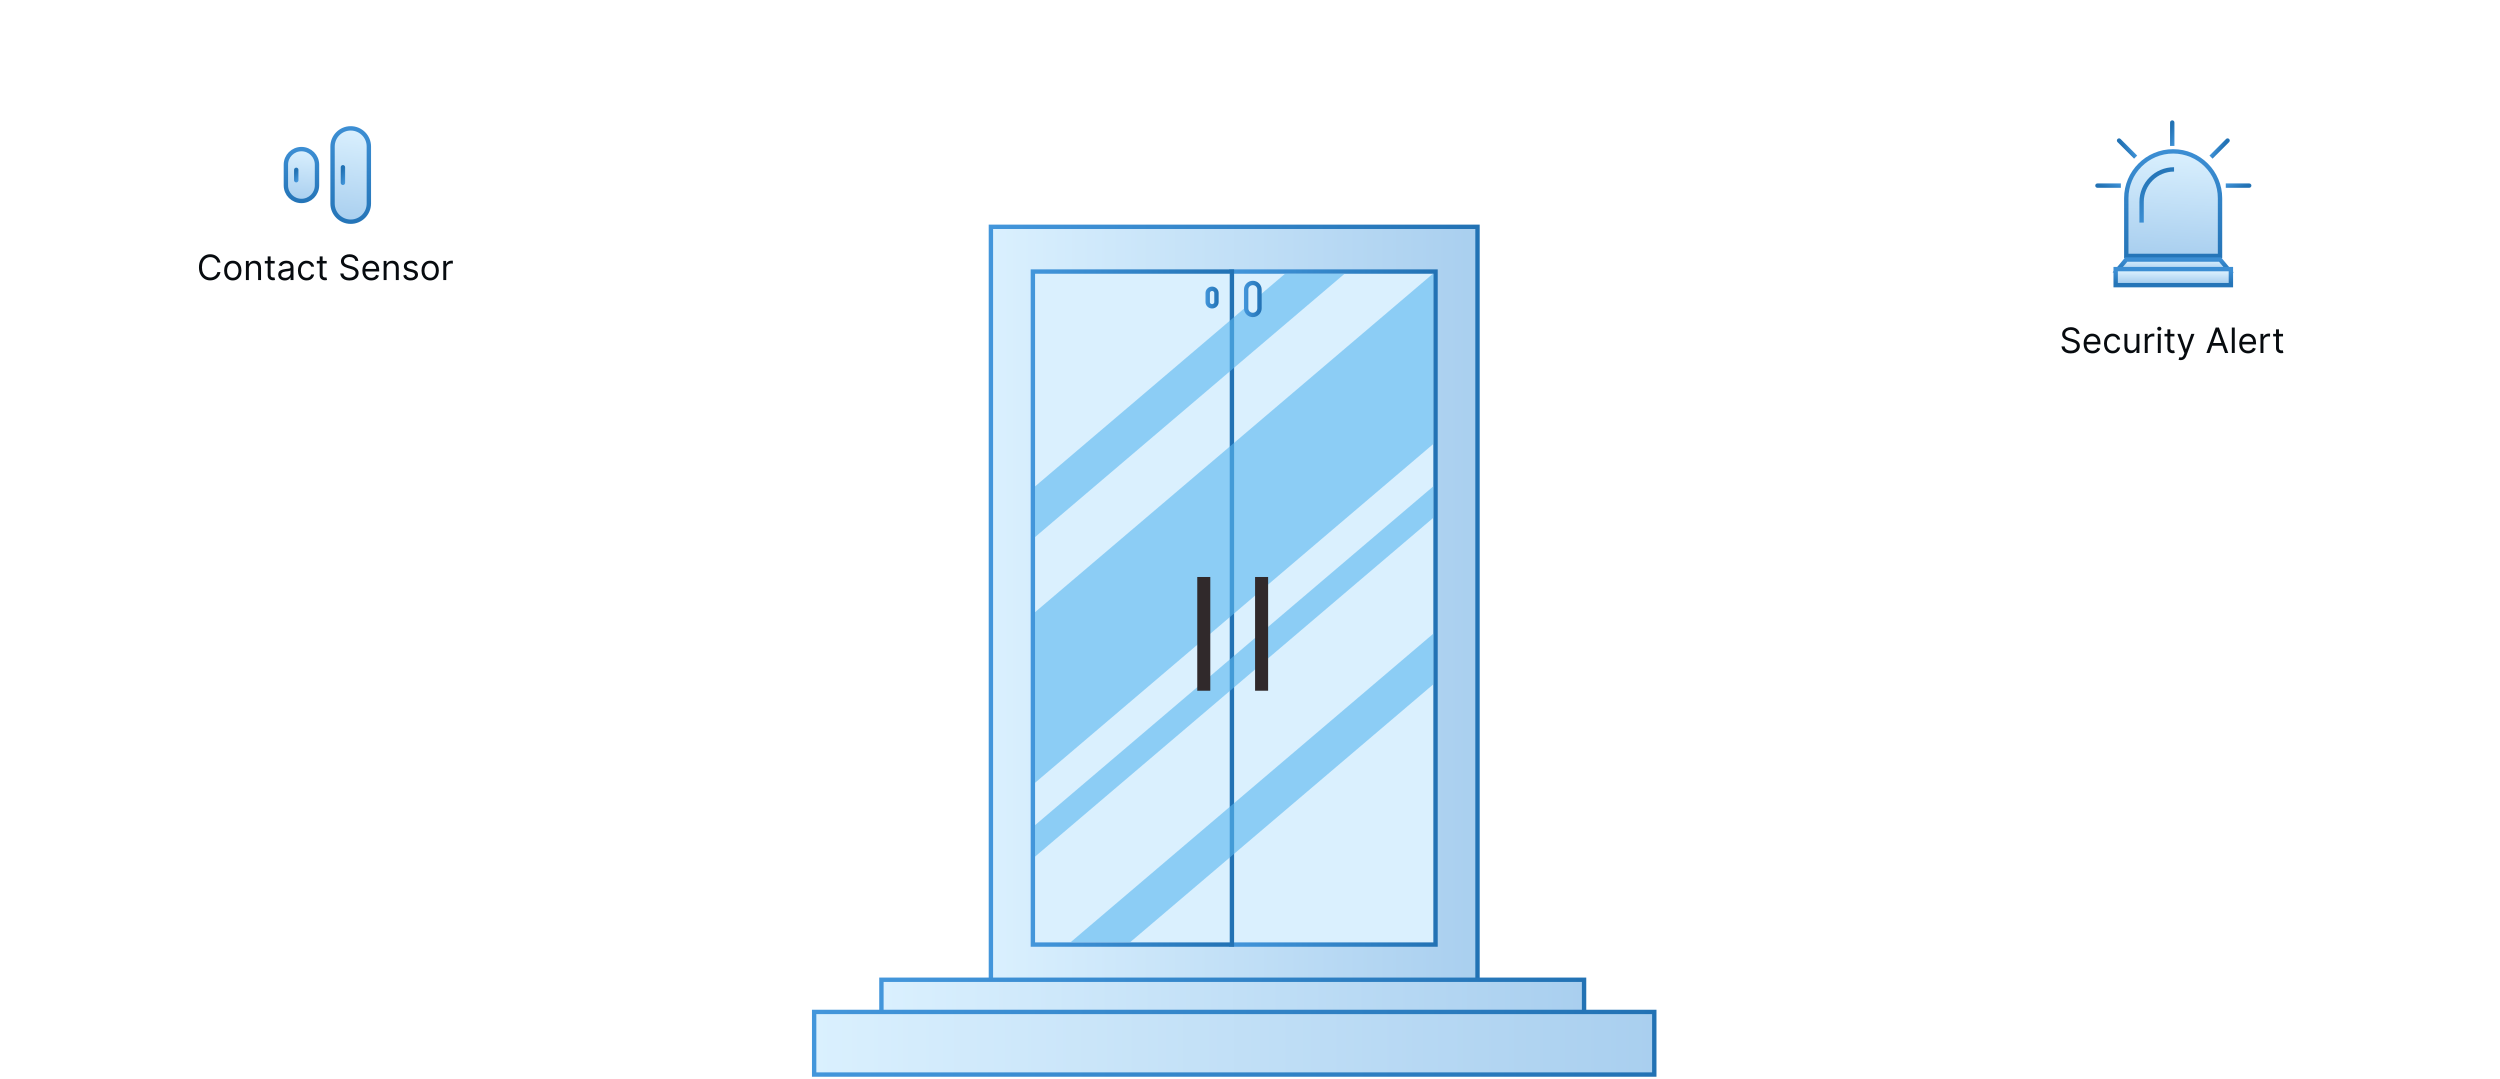 <svg width="857" height="370" viewBox="0 0 857 370" fill="none" xmlns="http://www.w3.org/2000/svg">
<g filter="url(#filter0_d_10903_282)">
<path d="M32 60C32 36.804 50.804 18 74 18H180C186.627 18 192 23.373 192 30V109C192 115.627 186.627 121 180 121H44C37.373 121 32 115.627 32 109V60Z" fill="white"/>
</g>
<path d="M75.57 90H74.513C74.451 89.696 74.341 89.429 74.185 89.199C74.031 88.969 73.844 88.776 73.622 88.619C73.404 88.46 73.161 88.341 72.894 88.261C72.627 88.182 72.348 88.142 72.058 88.142C71.53 88.142 71.051 88.276 70.622 88.543C70.196 88.81 69.857 89.203 69.604 89.723C69.354 90.243 69.229 90.881 69.229 91.636C69.229 92.392 69.354 93.03 69.604 93.55C69.857 94.07 70.196 94.463 70.622 94.73C71.051 94.997 71.53 95.131 72.058 95.131C72.348 95.131 72.627 95.091 72.894 95.011C73.161 94.932 73.404 94.814 73.622 94.658C73.844 94.499 74.031 94.304 74.185 94.074C74.341 93.841 74.451 93.574 74.513 93.273H75.57C75.49 93.719 75.345 94.118 75.135 94.47C74.925 94.822 74.663 95.122 74.351 95.369C74.038 95.614 73.688 95.8 73.299 95.928C72.912 96.055 72.499 96.119 72.058 96.119C71.314 96.119 70.652 95.938 70.073 95.574C69.493 95.21 69.037 94.693 68.705 94.023C68.372 93.352 68.206 92.557 68.206 91.636C68.206 90.716 68.372 89.921 68.705 89.25C69.037 88.579 69.493 88.062 70.073 87.699C70.652 87.335 71.314 87.153 72.058 87.153C72.499 87.153 72.912 87.217 73.299 87.345C73.688 87.473 74.038 87.66 74.351 87.908C74.663 88.152 74.925 88.45 75.135 88.803C75.345 89.152 75.49 89.551 75.57 90ZM79.8 96.136C79.209 96.136 78.691 95.996 78.245 95.715C77.802 95.433 77.455 95.04 77.205 94.534C76.958 94.028 76.834 93.438 76.834 92.761C76.834 92.079 76.958 91.484 77.205 90.976C77.455 90.467 77.802 90.072 78.245 89.791C78.691 89.51 79.209 89.369 79.8 89.369C80.391 89.369 80.908 89.51 81.351 89.791C81.797 90.072 82.144 90.467 82.391 90.976C82.641 91.484 82.766 92.079 82.766 92.761C82.766 93.438 82.641 94.028 82.391 94.534C82.144 95.04 81.797 95.433 81.351 95.715C80.908 95.996 80.391 96.136 79.8 96.136ZM79.8 95.233C80.249 95.233 80.618 95.118 80.908 94.888C81.198 94.658 81.412 94.355 81.552 93.98C81.691 93.605 81.76 93.199 81.76 92.761C81.76 92.324 81.691 91.916 81.552 91.538C81.412 91.16 81.198 90.855 80.908 90.622C80.618 90.389 80.249 90.273 79.8 90.273C79.351 90.273 78.982 90.389 78.692 90.622C78.403 90.855 78.188 91.16 78.049 91.538C77.91 91.916 77.84 92.324 77.84 92.761C77.84 93.199 77.91 93.605 78.049 93.98C78.188 94.355 78.403 94.658 78.692 94.888C78.982 95.118 79.351 95.233 79.8 95.233ZM85.307 92.062V96H84.301V89.454H85.273V90.477H85.358C85.511 90.145 85.745 89.878 86.057 89.676C86.37 89.472 86.773 89.369 87.267 89.369C87.71 89.369 88.098 89.46 88.431 89.642C88.763 89.821 89.022 90.094 89.206 90.46C89.391 90.824 89.483 91.284 89.483 91.841V96H88.478V91.909C88.478 91.395 88.344 90.994 88.077 90.707C87.81 90.418 87.443 90.273 86.978 90.273C86.656 90.273 86.37 90.342 86.117 90.481C85.867 90.621 85.669 90.824 85.524 91.091C85.379 91.358 85.307 91.682 85.307 92.062ZM94.167 89.454V90.307H90.775V89.454H94.167ZM91.764 87.886H92.77V94.125C92.77 94.409 92.811 94.622 92.893 94.764C92.978 94.903 93.087 94.997 93.217 95.046C93.351 95.091 93.491 95.114 93.639 95.114C93.75 95.114 93.841 95.108 93.912 95.097C93.983 95.082 94.04 95.071 94.082 95.062L94.287 95.966C94.219 95.992 94.123 96.017 94.001 96.043C93.879 96.071 93.724 96.085 93.537 96.085C93.253 96.085 92.974 96.024 92.701 95.902C92.432 95.78 92.207 95.594 92.028 95.344C91.852 95.094 91.764 94.778 91.764 94.398V87.886ZM97.606 96.153C97.192 96.153 96.815 96.075 96.477 95.919C96.139 95.76 95.871 95.531 95.672 95.233C95.473 94.932 95.373 94.568 95.373 94.142C95.373 93.767 95.447 93.463 95.595 93.23C95.743 92.994 95.94 92.81 96.187 92.676C96.434 92.543 96.707 92.443 97.005 92.378C97.307 92.31 97.609 92.256 97.913 92.216C98.311 92.165 98.633 92.126 98.88 92.101C99.13 92.072 99.312 92.026 99.426 91.96C99.542 91.895 99.601 91.781 99.601 91.619V91.585C99.601 91.165 99.486 90.838 99.255 90.605C99.028 90.372 98.683 90.256 98.22 90.256C97.74 90.256 97.364 90.361 97.091 90.571C96.818 90.781 96.626 91.006 96.515 91.244L95.561 90.903C95.731 90.506 95.959 90.196 96.243 89.974C96.53 89.75 96.842 89.594 97.18 89.506C97.521 89.415 97.856 89.369 98.186 89.369C98.396 89.369 98.638 89.395 98.91 89.446C99.186 89.494 99.451 89.595 99.707 89.749C99.966 89.902 100.18 90.133 100.351 90.443C100.521 90.753 100.606 91.168 100.606 91.688V96H99.601V95.114H99.549C99.481 95.256 99.368 95.408 99.209 95.57C99.049 95.731 98.838 95.869 98.574 95.983C98.309 96.097 97.987 96.153 97.606 96.153ZM97.76 95.25C98.157 95.25 98.493 95.172 98.765 95.016C99.041 94.859 99.248 94.658 99.388 94.41C99.53 94.163 99.601 93.903 99.601 93.631V92.71C99.558 92.761 99.464 92.808 99.319 92.851C99.177 92.891 99.013 92.926 98.825 92.957C98.64 92.986 98.46 93.011 98.284 93.034C98.111 93.054 97.97 93.071 97.862 93.085C97.601 93.119 97.356 93.175 97.129 93.251C96.905 93.325 96.723 93.438 96.584 93.588C96.447 93.736 96.379 93.938 96.379 94.193C96.379 94.543 96.508 94.807 96.767 94.986C97.028 95.162 97.359 95.25 97.76 95.25ZM105.101 96.136C104.487 96.136 103.959 95.992 103.516 95.702C103.073 95.412 102.732 95.013 102.493 94.504C102.254 93.996 102.135 93.415 102.135 92.761C102.135 92.097 102.257 91.51 102.502 91.001C102.749 90.49 103.093 90.091 103.533 89.804C103.976 89.514 104.493 89.369 105.084 89.369C105.544 89.369 105.959 89.454 106.328 89.625C106.698 89.796 107 90.034 107.236 90.341C107.472 90.648 107.618 91.006 107.675 91.415H106.669C106.593 91.117 106.422 90.852 106.158 90.622C105.896 90.389 105.544 90.273 105.101 90.273C104.709 90.273 104.365 90.375 104.07 90.579C103.777 90.781 103.548 91.067 103.384 91.436C103.222 91.803 103.141 92.233 103.141 92.727C103.141 93.233 103.22 93.673 103.379 94.048C103.541 94.423 103.769 94.715 104.061 94.922C104.357 95.129 104.703 95.233 105.101 95.233C105.362 95.233 105.6 95.188 105.813 95.097C106.026 95.006 106.206 94.875 106.354 94.704C106.502 94.534 106.607 94.329 106.669 94.091H107.675C107.618 94.477 107.477 94.825 107.253 95.135C107.031 95.442 106.737 95.686 106.371 95.868C106.007 96.047 105.584 96.136 105.101 96.136ZM111.992 89.454V90.307H108.6V89.454H111.992ZM109.588 87.886H110.594V94.125C110.594 94.409 110.635 94.622 110.718 94.764C110.803 94.903 110.911 94.997 111.041 95.046C111.175 95.091 111.316 95.114 111.463 95.114C111.574 95.114 111.665 95.108 111.736 95.097C111.807 95.082 111.864 95.071 111.906 95.062L112.111 95.966C112.043 95.992 111.948 96.017 111.825 96.043C111.703 96.071 111.548 96.085 111.361 96.085C111.077 96.085 110.798 96.024 110.526 95.902C110.256 95.78 110.031 95.594 109.852 95.344C109.676 95.094 109.588 94.778 109.588 94.398V87.886ZM121.789 89.454C121.737 89.023 121.53 88.688 121.166 88.449C120.803 88.21 120.357 88.091 119.828 88.091C119.442 88.091 119.104 88.153 118.814 88.278C118.527 88.403 118.303 88.575 118.141 88.794C117.982 89.013 117.902 89.261 117.902 89.54C117.902 89.773 117.958 89.973 118.068 90.141C118.182 90.305 118.327 90.443 118.503 90.554C118.679 90.662 118.864 90.751 119.057 90.822C119.25 90.891 119.428 90.946 119.59 90.989L120.476 91.227C120.703 91.287 120.956 91.369 121.235 91.474C121.516 91.579 121.784 91.723 122.04 91.905C122.298 92.084 122.512 92.314 122.679 92.595C122.847 92.876 122.931 93.222 122.931 93.631C122.931 94.102 122.807 94.528 122.56 94.909C122.316 95.29 121.958 95.592 121.486 95.817C121.017 96.041 120.448 96.153 119.777 96.153C119.152 96.153 118.611 96.053 118.154 95.851C117.699 95.649 117.341 95.368 117.08 95.007C116.821 94.646 116.675 94.227 116.641 93.75H117.732C117.76 94.079 117.871 94.352 118.064 94.568C118.26 94.781 118.507 94.94 118.806 95.046C119.107 95.148 119.431 95.199 119.777 95.199C120.181 95.199 120.543 95.133 120.864 95.003C121.185 94.869 121.439 94.685 121.627 94.449C121.814 94.21 121.908 93.932 121.908 93.614C121.908 93.324 121.827 93.088 121.665 92.906C121.503 92.724 121.29 92.577 121.026 92.463C120.762 92.349 120.476 92.25 120.169 92.165L119.095 91.858C118.414 91.662 117.874 91.382 117.476 91.019C117.078 90.655 116.879 90.179 116.879 89.591C116.879 89.102 117.012 88.676 117.276 88.312C117.543 87.946 117.901 87.662 118.35 87.46C118.801 87.256 119.306 87.153 119.862 87.153C120.425 87.153 120.925 87.254 121.362 87.456C121.8 87.655 122.146 87.928 122.402 88.274C122.661 88.621 122.797 89.014 122.811 89.454H121.789ZM127.276 96.136C126.645 96.136 126.101 95.997 125.644 95.719C125.189 95.438 124.839 95.046 124.591 94.543C124.347 94.037 124.225 93.449 124.225 92.778C124.225 92.108 124.347 91.517 124.591 91.006C124.839 90.492 125.182 90.091 125.623 89.804C126.066 89.514 126.583 89.369 127.174 89.369C127.515 89.369 127.851 89.426 128.184 89.54C128.516 89.653 128.819 89.838 129.091 90.094C129.364 90.347 129.581 90.682 129.743 91.099C129.905 91.517 129.986 92.031 129.986 92.642V93.068H124.941V92.199H128.964C128.964 91.829 128.89 91.5 128.742 91.21C128.597 90.921 128.39 90.692 128.12 90.524C127.853 90.356 127.537 90.273 127.174 90.273C126.773 90.273 126.427 90.372 126.134 90.571C125.844 90.767 125.621 91.023 125.465 91.338C125.309 91.653 125.231 91.992 125.231 92.352V92.932C125.231 93.426 125.316 93.845 125.486 94.189C125.66 94.53 125.9 94.79 126.206 94.969C126.513 95.145 126.87 95.233 127.276 95.233C127.54 95.233 127.779 95.196 127.992 95.122C128.208 95.046 128.394 94.932 128.55 94.781C128.706 94.628 128.827 94.438 128.912 94.21L129.884 94.483C129.782 94.812 129.61 95.102 129.368 95.352C129.127 95.599 128.829 95.793 128.474 95.932C128.118 96.068 127.719 96.136 127.276 96.136ZM132.522 92.062V96H131.516V89.454H132.488V90.477H132.573C132.726 90.145 132.959 89.878 133.272 89.676C133.584 89.472 133.988 89.369 134.482 89.369C134.925 89.369 135.313 89.46 135.645 89.642C135.978 89.821 136.236 90.094 136.421 90.46C136.606 90.824 136.698 91.284 136.698 91.841V96H135.692V91.909C135.692 91.395 135.559 90.994 135.292 90.707C135.025 90.418 134.658 90.273 134.192 90.273C133.871 90.273 133.584 90.342 133.331 90.481C133.081 90.621 132.884 90.824 132.739 91.091C132.594 91.358 132.522 91.682 132.522 92.062ZM143.172 90.921L142.269 91.176C142.212 91.026 142.128 90.879 142.017 90.737C141.909 90.592 141.762 90.473 141.574 90.379C141.387 90.285 141.146 90.239 140.854 90.239C140.453 90.239 140.119 90.331 139.852 90.516C139.588 90.697 139.456 90.929 139.456 91.21C139.456 91.46 139.547 91.658 139.729 91.803C139.911 91.947 140.195 92.068 140.581 92.165L141.553 92.403C142.138 92.546 142.574 92.763 142.861 93.055C143.148 93.345 143.291 93.719 143.291 94.176C143.291 94.551 143.183 94.886 142.968 95.182C142.754 95.477 142.456 95.71 142.073 95.881C141.689 96.051 141.243 96.136 140.735 96.136C140.067 96.136 139.514 95.992 139.077 95.702C138.639 95.412 138.362 94.989 138.246 94.432L139.2 94.193C139.291 94.546 139.463 94.81 139.716 94.986C139.972 95.162 140.306 95.25 140.718 95.25C141.186 95.25 141.558 95.151 141.834 94.952C142.112 94.75 142.252 94.508 142.252 94.227C142.252 94 142.172 93.81 142.013 93.656C141.854 93.5 141.61 93.383 141.28 93.307L140.189 93.051C139.59 92.909 139.149 92.689 138.868 92.391C138.59 92.09 138.45 91.713 138.45 91.261C138.45 90.892 138.554 90.565 138.762 90.281C138.972 89.997 139.257 89.774 139.618 89.612C139.982 89.45 140.394 89.369 140.854 89.369C141.502 89.369 142.01 89.511 142.379 89.796C142.752 90.079 143.016 90.454 143.172 90.921ZM147.464 96.136C146.873 96.136 146.355 95.996 145.909 95.715C145.466 95.433 145.119 95.04 144.869 94.534C144.622 94.028 144.498 93.438 144.498 92.761C144.498 92.079 144.622 91.484 144.869 90.976C145.119 90.467 145.466 90.072 145.909 89.791C146.355 89.51 146.873 89.369 147.464 89.369C148.055 89.369 148.572 89.51 149.015 89.791C149.461 90.072 149.808 90.467 150.055 90.976C150.305 91.484 150.43 92.079 150.43 92.761C150.43 93.438 150.305 94.028 150.055 94.534C149.808 95.04 149.461 95.433 149.015 95.715C148.572 95.996 148.055 96.136 147.464 96.136ZM147.464 95.233C147.913 95.233 148.282 95.118 148.572 94.888C148.862 94.658 149.077 94.355 149.216 93.98C149.355 93.605 149.425 93.199 149.425 92.761C149.425 92.324 149.355 91.916 149.216 91.538C149.077 91.16 148.862 90.855 148.572 90.622C148.282 90.389 147.913 90.273 147.464 90.273C147.015 90.273 146.646 90.389 146.356 90.622C146.067 90.855 145.852 91.16 145.713 91.538C145.574 91.916 145.504 92.324 145.504 92.761C145.504 93.199 145.574 93.605 145.713 93.98C145.852 94.355 146.067 94.658 146.356 94.888C146.646 95.118 147.015 95.233 147.464 95.233ZM151.965 96V89.454H152.937V90.443H153.005C153.124 90.119 153.34 89.856 153.653 89.655C153.965 89.453 154.318 89.352 154.71 89.352C154.784 89.352 154.876 89.354 154.987 89.356C155.097 89.359 155.181 89.364 155.238 89.369V90.392C155.204 90.383 155.126 90.371 155.004 90.354C154.884 90.334 154.758 90.324 154.624 90.324C154.306 90.324 154.022 90.391 153.772 90.524C153.525 90.655 153.329 90.837 153.184 91.07C153.042 91.3 152.971 91.562 152.971 91.858V96H151.965Z" fill="#070B0F"/>
<path d="M108.667 56.444C108.667 53.499 106.279 51.111 103.333 51.111C100.388 51.111 98 53.499 98 56.444V63.556C98 66.501 100.388 68.889 103.333 68.889C106.279 68.889 108.667 66.501 108.667 63.556V56.444Z" fill="url(#paint0_linear_10903_282)" stroke="url(#paint1_linear_10903_282)" stroke-width="1.5" stroke-miterlimit="10"/>
<path d="M126.444 50.222C126.444 46.786 123.659 44 120.222 44C116.786 44 114 46.786 114 50.222V69.778C114 73.214 116.786 76 120.222 76C123.659 76 126.444 73.214 126.444 69.778V50.222Z" fill="url(#paint2_linear_10903_282)" stroke="url(#paint3_linear_10903_282)" stroke-width="1.5" stroke-miterlimit="10"/>
<path d="M117.556 57.333V62.667" stroke="url(#paint4_linear_10903_282)" stroke-width="1.5" stroke-miterlimit="10" stroke-linecap="round"/>
<path d="M101.556 58.222V61.778" stroke="url(#paint5_linear_10903_282)" stroke-width="1.5" stroke-miterlimit="10" stroke-linecap="round"/>
<g filter="url(#filter1_d_10903_282)">
<path d="M665 30C665 23.373 670.373 18 677 18H783C806.196 18 825 36.804 825 60V136C825 142.627 819.627 148 813 148H677C670.373 148 665 142.627 665 136V30Z" fill="white"/>
</g>
<path d="M711.83 114.455C711.778 114.023 711.571 113.688 711.207 113.449C710.844 113.21 710.398 113.091 709.869 113.091C709.483 113.091 709.145 113.153 708.855 113.278C708.568 113.403 708.344 113.575 708.182 113.794C708.023 114.013 707.943 114.261 707.943 114.54C707.943 114.773 707.999 114.973 708.109 115.141C708.223 115.305 708.368 115.443 708.544 115.554C708.72 115.662 708.905 115.751 709.098 115.822C709.291 115.891 709.469 115.946 709.631 115.989L710.517 116.227C710.744 116.287 710.997 116.369 711.276 116.474C711.557 116.58 711.825 116.723 712.081 116.905C712.339 117.084 712.553 117.314 712.72 117.595C712.888 117.876 712.972 118.222 712.972 118.631C712.972 119.102 712.848 119.528 712.601 119.909C712.357 120.29 711.999 120.592 711.527 120.817C711.058 121.041 710.489 121.153 709.818 121.153C709.193 121.153 708.652 121.053 708.195 120.851C707.74 120.649 707.382 120.368 707.121 120.007C706.862 119.646 706.716 119.227 706.682 118.75H707.773C707.801 119.08 707.912 119.352 708.105 119.568C708.301 119.781 708.548 119.94 708.847 120.045C709.148 120.148 709.472 120.199 709.818 120.199C710.222 120.199 710.584 120.134 710.905 120.003C711.226 119.869 711.48 119.685 711.668 119.449C711.855 119.21 711.949 118.932 711.949 118.614C711.949 118.324 711.868 118.088 711.706 117.906C711.544 117.724 711.331 117.577 711.067 117.463C710.803 117.349 710.517 117.25 710.21 117.165L709.136 116.858C708.455 116.662 707.915 116.382 707.517 116.018C707.119 115.655 706.92 115.179 706.92 114.591C706.92 114.102 707.053 113.676 707.317 113.312C707.584 112.946 707.942 112.662 708.391 112.46C708.842 112.256 709.347 112.153 709.903 112.153C710.466 112.153 710.966 112.254 711.403 112.456C711.841 112.655 712.188 112.928 712.443 113.274C712.702 113.621 712.838 114.014 712.852 114.455H711.83ZM717.317 121.136C716.686 121.136 716.142 120.997 715.685 120.719C715.23 120.438 714.88 120.045 714.632 119.543C714.388 119.037 714.266 118.449 714.266 117.778C714.266 117.108 714.388 116.517 714.632 116.006C714.88 115.491 715.223 115.091 715.664 114.804C716.107 114.514 716.624 114.369 717.215 114.369C717.556 114.369 717.892 114.426 718.225 114.54C718.557 114.653 718.86 114.838 719.132 115.094C719.405 115.347 719.623 115.682 719.784 116.099C719.946 116.517 720.027 117.031 720.027 117.642V118.068H714.982V117.199H719.005C719.005 116.83 718.931 116.5 718.783 116.21C718.638 115.92 718.431 115.692 718.161 115.524C717.894 115.357 717.578 115.273 717.215 115.273C716.814 115.273 716.468 115.372 716.175 115.571C715.885 115.767 715.662 116.023 715.506 116.338C715.35 116.653 715.272 116.991 715.272 117.352V117.932C715.272 118.426 715.357 118.845 715.527 119.189C715.701 119.53 715.941 119.79 716.248 119.969C716.554 120.145 716.911 120.233 717.317 120.233C717.581 120.233 717.82 120.196 718.033 120.122C718.249 120.045 718.435 119.932 718.591 119.781C718.748 119.628 718.868 119.437 718.953 119.21L719.925 119.483C719.823 119.812 719.651 120.102 719.409 120.352C719.168 120.599 718.87 120.793 718.515 120.932C718.159 121.068 717.76 121.136 717.317 121.136ZM724.216 121.136C723.603 121.136 723.074 120.991 722.631 120.702C722.188 120.412 721.847 120.013 721.608 119.504C721.37 118.996 721.25 118.415 721.25 117.761C721.25 117.097 721.373 116.51 721.617 116.001C721.864 115.49 722.208 115.091 722.648 114.804C723.091 114.514 723.608 114.369 724.199 114.369C724.659 114.369 725.074 114.455 725.444 114.625C725.813 114.795 726.115 115.034 726.351 115.341C726.587 115.648 726.733 116.006 726.79 116.415H725.784C725.708 116.116 725.537 115.852 725.273 115.622C725.012 115.389 724.659 115.273 724.216 115.273C723.824 115.273 723.48 115.375 723.185 115.58C722.892 115.781 722.664 116.067 722.499 116.436C722.337 116.803 722.256 117.233 722.256 117.727C722.256 118.233 722.336 118.673 722.495 119.048C722.657 119.423 722.884 119.714 723.176 119.922C723.472 120.129 723.819 120.233 724.216 120.233C724.478 120.233 724.715 120.188 724.928 120.097C725.141 120.006 725.321 119.875 725.469 119.705C725.617 119.534 725.722 119.33 725.784 119.091H726.79C726.733 119.477 726.593 119.825 726.368 120.135C726.147 120.442 725.853 120.686 725.486 120.868C725.123 121.047 724.699 121.136 724.216 121.136ZM732.385 118.324V114.455H733.391V121H732.385V119.892H732.317C732.164 120.224 731.925 120.507 731.601 120.74C731.277 120.97 730.868 121.085 730.374 121.085C729.965 121.085 729.601 120.996 729.283 120.817C728.965 120.635 728.715 120.362 728.533 119.999C728.351 119.632 728.26 119.17 728.26 118.614V114.455H729.266V118.545C729.266 119.023 729.4 119.403 729.667 119.688C729.936 119.972 730.28 120.114 730.698 120.114C730.948 120.114 731.202 120.05 731.461 119.922C731.722 119.794 731.941 119.598 732.117 119.334C732.296 119.07 732.385 118.733 732.385 118.324ZM735.233 121V114.455H736.205V115.443H736.273C736.392 115.119 736.608 114.857 736.92 114.655C737.233 114.453 737.585 114.352 737.977 114.352C738.051 114.352 738.143 114.354 738.254 114.357C738.365 114.359 738.449 114.364 738.506 114.369V115.392C738.472 115.384 738.393 115.371 738.271 115.354C738.152 115.334 738.026 115.324 737.892 115.324C737.574 115.324 737.29 115.391 737.04 115.524C736.793 115.655 736.597 115.837 736.452 116.07C736.31 116.3 736.239 116.562 736.239 116.858V121H735.233ZM739.698 121V114.455H740.703V121H739.698ZM740.209 113.364C740.013 113.364 739.844 113.297 739.702 113.163C739.563 113.03 739.493 112.869 739.493 112.682C739.493 112.494 739.563 112.334 739.702 112.2C739.844 112.067 740.013 112 740.209 112C740.405 112 740.573 112.067 740.712 112.2C740.854 112.334 740.925 112.494 740.925 112.682C740.925 112.869 740.854 113.03 740.712 113.163C740.573 113.297 740.405 113.364 740.209 113.364ZM745.392 114.455V115.307H742V114.455H745.392ZM742.989 112.886H743.994V119.125C743.994 119.409 744.036 119.622 744.118 119.764C744.203 119.903 744.311 119.997 744.442 120.045C744.575 120.091 744.716 120.114 744.864 120.114C744.974 120.114 745.065 120.108 745.136 120.097C745.207 120.082 745.264 120.071 745.307 120.062L745.511 120.966C745.443 120.991 745.348 121.017 745.226 121.043C745.104 121.071 744.949 121.085 744.761 121.085C744.477 121.085 744.199 121.024 743.926 120.902C743.656 120.78 743.432 120.594 743.253 120.344C743.077 120.094 742.989 119.778 742.989 119.398V112.886ZM747.553 123.455C747.382 123.455 747.23 123.44 747.097 123.412C746.963 123.386 746.871 123.361 746.82 123.335L747.075 122.449C747.32 122.511 747.536 122.534 747.723 122.517C747.911 122.5 748.077 122.416 748.222 122.266C748.369 122.118 748.504 121.878 748.626 121.545L748.814 121.034L746.393 114.455H747.484L749.291 119.67H749.359L751.166 114.455H752.257L749.479 121.955C749.354 122.293 749.199 122.572 749.014 122.794C748.83 123.018 748.615 123.185 748.371 123.293C748.129 123.401 747.857 123.455 747.553 123.455ZM757.454 121H756.346L759.55 112.273H760.641L763.846 121H762.738L760.13 113.653H760.062L757.454 121ZM757.863 117.591H762.329V118.528H757.863V117.591ZM766.075 112.273V121H765.069V112.273H766.075ZM770.661 121.136C770.03 121.136 769.486 120.997 769.029 120.719C768.574 120.438 768.223 120.045 767.976 119.543C767.732 119.037 767.61 118.449 767.61 117.778C767.61 117.108 767.732 116.517 767.976 116.006C768.223 115.491 768.567 115.091 769.007 114.804C769.451 114.514 769.968 114.369 770.559 114.369C770.9 114.369 771.236 114.426 771.569 114.54C771.901 114.653 772.203 114.838 772.476 115.094C772.749 115.347 772.966 115.682 773.128 116.099C773.29 116.517 773.371 117.031 773.371 117.642V118.068H768.326V117.199H772.348C772.348 116.83 772.275 116.5 772.127 116.21C771.982 115.92 771.775 115.692 771.505 115.524C771.238 115.357 770.922 115.273 770.559 115.273C770.158 115.273 769.811 115.372 769.519 115.571C769.229 115.767 769.006 116.023 768.85 116.338C768.694 116.653 768.615 116.991 768.615 117.352V117.932C768.615 118.426 768.701 118.845 768.871 119.189C769.044 119.53 769.284 119.79 769.591 119.969C769.898 120.145 770.255 120.233 770.661 120.233C770.925 120.233 771.164 120.196 771.377 120.122C771.593 120.045 771.779 119.932 771.935 119.781C772.091 119.628 772.212 119.437 772.297 119.21L773.269 119.483C773.167 119.812 772.995 120.102 772.753 120.352C772.512 120.599 772.213 120.793 771.858 120.932C771.503 121.068 771.104 121.136 770.661 121.136ZM774.901 121V114.455H775.873V115.443H775.941C776.06 115.119 776.276 114.857 776.588 114.655C776.901 114.453 777.253 114.352 777.645 114.352C777.719 114.352 777.811 114.354 777.922 114.357C778.033 114.359 778.117 114.364 778.174 114.369V115.392C778.14 115.384 778.061 115.371 777.939 115.354C777.82 115.334 777.694 115.324 777.56 115.324C777.242 115.324 776.958 115.391 776.708 115.524C776.461 115.655 776.265 115.837 776.12 116.07C775.978 116.3 775.907 116.562 775.907 116.858V121H774.901ZM782.623 114.455V115.307H779.23V114.455H782.623ZM780.219 112.886H781.225V119.125C781.225 119.409 781.266 119.622 781.348 119.764C781.434 119.903 781.542 119.997 781.672 120.045C781.806 120.091 781.946 120.114 782.094 120.114C782.205 120.114 782.296 120.108 782.367 120.097C782.438 120.082 782.495 120.071 782.537 120.062L782.742 120.966C782.674 120.991 782.578 121.017 782.456 121.043C782.334 121.071 782.179 121.085 781.992 121.085C781.708 121.085 781.429 121.024 781.157 120.902C780.887 120.78 780.662 120.594 780.483 120.344C780.307 120.094 780.219 119.778 780.219 119.398V112.886Z" fill="#070B0F"/>
<path d="M728.888 67.955C728.888 59.081 736.081 51.888 744.955 51.888C753.829 51.888 761.023 59.081 761.023 67.955V87.73H728.888V67.955Z" fill="url(#paint6_linear_10903_282)" stroke="url(#paint7_linear_10903_282)" stroke-width="1.5" stroke-miterlimit="10"/>
<path d="M728.888 88.966H761.023L764.112 92.674H725.798L728.888 88.966Z" fill="url(#paint8_linear_10903_282)" stroke="url(#paint9_linear_10903_282)" stroke-width="1.5" stroke-miterlimit="10"/>
<rect x="725.25" y="92.25" width="39.5" height="5.5" fill="url(#paint10_linear_10903_282)" stroke="url(#paint11_linear_10903_282)" stroke-width="1.5" stroke-miterlimit="10"/>
<path d="M734.141 76.298V69.191C734.141 63.048 739.121 58.067 745.264 58.067V58.067" stroke="url(#paint12_linear_10903_282)" stroke-width="1.5"/>
<path d="M745.396 42C745.396 41.586 745.06 41.25 744.646 41.25C744.232 41.25 743.896 41.586 743.896 42H745.396ZM745.396 50.034V42H743.896V50.034H745.396Z" fill="url(#paint13_linear_10903_282)"/>
<path d="M726.946 47.649C726.653 47.356 726.178 47.356 725.885 47.649C725.592 47.942 725.592 48.417 725.885 48.71L726.946 47.649ZM732.627 53.33L726.946 47.649L725.885 48.71L731.566 54.391L732.627 53.33Z" fill="url(#paint14_linear_10903_282)"/>
<path d="M719 62.879C718.586 62.879 718.25 63.215 718.25 63.629C718.25 64.043 718.586 64.379 719 64.379L719 62.879ZM727.034 62.879L719 62.879L719 64.379L727.034 64.379L727.034 62.879Z" fill="url(#paint15_linear_10903_282)"/>
<path d="M763.083 47.649C763.376 47.356 763.851 47.356 764.144 47.649C764.437 47.942 764.437 48.417 764.144 48.71L763.083 47.649ZM757.402 53.33L763.083 47.649L764.144 48.71L758.463 54.391L757.402 53.33Z" fill="url(#paint16_linear_10903_282)"/>
<path d="M771.029 62.879C771.443 62.879 771.779 63.215 771.779 63.629C771.779 64.043 771.443 64.379 771.029 64.379L771.029 62.879ZM762.995 62.879L771.029 62.879L771.029 64.379L762.995 64.379L762.995 62.879Z" fill="url(#paint17_linear_10903_282)"/>
<path d="M339.68 77.75V336.58H506.49V77.75H339.68Z" fill="url(#paint18_linear_10903_282)" stroke="url(#paint19_linear_10903_282)" stroke-width="1.5" stroke-miterlimit="10"/>
<path d="M492.1 93.09H422.11V323.8H492.1V93.09Z" fill="#DAF0FE" stroke="url(#paint20_linear_10903_282)" stroke-width="1.5"/>
<path d="M422.3 93.09H354.07V323.8H422.3V93.09Z" fill="#DAF0FE" stroke="url(#paint21_linear_10903_282)" stroke-width="1.5"/>
<g style="mix-blend-mode:color-dodge" opacity="0.6">
<path d="M460.94 93.83L426.24 123.34L419.92 128.72L354.8 184.12V166.75L419.92 111.35L426.24 105.97L440.52 93.83H460.94Z" fill="#59B6EF"/>
</g>
<g style="mix-blend-mode:color-dodge" opacity="0.6">
<path d="M491.35 217.21V234.58L426.24 289.97L419.92 295.35L387.43 322.98H367.02L419.92 277.98L426.24 272.6L491.35 217.21Z" fill="#59B6EF"/>
</g>
<g style="mix-blend-mode:color-dodge" opacity="0.6">
<path d="M491.35 93.83V152.19L426.24 207.58L419.92 212.96L354.8 268.35V209.86L419.92 154.47L426.24 149.09L491.2 93.83H491.35Z" fill="#59B6EF"/>
</g>
<g style="mix-blend-mode:color-dodge" opacity="0.6">
<path d="M491.35 166.7V177.49L426.24 232.89L419.92 238.27L354.8 293.66V282.87L419.92 227.47L426.24 222.09L491.35 166.7Z" fill="#59B6EF"/>
</g>
<path d="M434.71 197.79H430.24V236.78H434.71V197.79Z" fill="#30292B"/>
<path d="M414.89 197.79H410.42V236.78H414.89V197.79Z" fill="#30292B"/>
<path d="M543.02 335.86H302.15V355.59H543.02V335.86Z" fill="url(#paint22_linear_10903_282)" stroke="url(#paint23_linear_10903_282)" stroke-width="1.5" stroke-miterlimit="10"/>
<path d="M567.09 346.89H279.09V368.36H567.09V346.89Z" fill="url(#paint24_linear_10903_282)" stroke="url(#paint25_linear_10903_282)" stroke-width="1.5" stroke-miterlimit="10"/>
<path d="M429.47 97H429.46C428.2 97 427.18 98.021 427.18 99.28V105.68C427.18 106.939 428.2 107.96 429.46 107.96H429.47C430.729 107.96 431.75 106.939 431.75 105.68V99.28C431.75 98.021 430.729 97 429.47 97Z" fill="#DAF0FE" stroke="url(#paint26_linear_10903_282)" stroke-width="1.5"/>
<path d="M417 100.452C417 99.65 416.328 99 415.5 99C414.672 99 414 99.65 414 100.452V103.548C414 104.35 414.672 105 415.5 105C416.328 105 417 104.35 417 103.548V100.452Z" fill="#DAF0FE" stroke="url(#paint27_linear_10903_282)" stroke-width="1.5"/>
<defs>
<filter id="filter0_d_10903_282" x="0" y="0" width="224" height="167" filterUnits="userSpaceOnUse" color-interpolation-filters="sRGB">
<feFlood flood-opacity="0" result="BackgroundImageFix"/>
<feColorMatrix in="SourceAlpha" type="matrix" values="0 0 0 0 0 0 0 0 0 0 0 0 0 0 0 0 0 0 127 0" result="hardAlpha"/>
<feOffset dy="14"/>
<feGaussianBlur stdDeviation="16"/>
<feComposite in2="hardAlpha" operator="out"/>
<feColorMatrix type="matrix" values="0 0 0 0 0.051 0 0 0 0 0.18 0 0 0 0 0.286 0 0 0 0.05 0"/>
<feBlend mode="normal" in2="BackgroundImageFix" result="effect1_dropShadow_10903_282"/>
<feBlend mode="normal" in="SourceGraphic" in2="effect1_dropShadow_10903_282" result="shape"/>
</filter>
<filter id="filter1_d_10903_282" x="633" y="0" width="224" height="194" filterUnits="userSpaceOnUse" color-interpolation-filters="sRGB">
<feFlood flood-opacity="0" result="BackgroundImageFix"/>
<feColorMatrix in="SourceAlpha" type="matrix" values="0 0 0 0 0 0 0 0 0 0 0 0 0 0 0 0 0 0 127 0" result="hardAlpha"/>
<feOffset dy="14"/>
<feGaussianBlur stdDeviation="16"/>
<feComposite in2="hardAlpha" operator="out"/>
<feColorMatrix type="matrix" values="0 0 0 0 0.051 0 0 0 0 0.18 0 0 0 0 0.286 0 0 0 0.05 0"/>
<feBlend mode="normal" in2="BackgroundImageFix" result="effect1_dropShadow_10903_282"/>
<feBlend mode="normal" in="SourceGraphic" in2="effect1_dropShadow_10903_282" result="shape"/>
</filter>
<linearGradient id="paint0_linear_10903_282" x1="103.613" y1="51.111" x2="102.068" y2="68.803" gradientUnits="userSpaceOnUse">
<stop stop-color="#DAF0FE"/>
<stop offset="0" stop-color="#DAF0FE"/>
<stop offset="1" stop-color="#A9CFEF"/>
</linearGradient>
<linearGradient id="paint1_linear_10903_282" x1="103.333" y1="51.111" x2="103.333" y2="68.889" gradientUnits="userSpaceOnUse">
<stop stop-color="#3C8ED3"/>
<stop offset="1" stop-color="#2575B8"/>
</linearGradient>
<linearGradient id="paint2_linear_10903_282" x1="120.548" y1="44" x2="116.301" y2="75.516" gradientUnits="userSpaceOnUse">
<stop stop-color="#DAF0FE"/>
<stop offset="0" stop-color="#DAF0FE"/>
<stop offset="1" stop-color="#A9CFEF"/>
</linearGradient>
<linearGradient id="paint3_linear_10903_282" x1="120.222" y1="44" x2="120.222" y2="76" gradientUnits="userSpaceOnUse">
<stop stop-color="#3C8ED3"/>
<stop offset="1" stop-color="#2575B8"/>
</linearGradient>
<linearGradient id="paint4_linear_10903_282" x1="118.228" y1="62.667" x2="115.722" y2="61.302" gradientUnits="userSpaceOnUse">
<stop stop-color="#4396DB"/>
<stop offset="1" stop-color="#2272B4"/>
</linearGradient>
<linearGradient id="paint5_linear_10903_282" x1="102.228" y1="61.778" x2="100.279" y2="60.186" gradientUnits="userSpaceOnUse">
<stop stop-color="#4396DB"/>
<stop offset="1" stop-color="#2272B4"/>
</linearGradient>
<linearGradient id="paint6_linear_10903_282" x1="745.797" y1="51.888" x2="743.703" y2="87.706" gradientUnits="userSpaceOnUse">
<stop stop-color="#DAF0FE"/>
<stop offset="0" stop-color="#DAF0FE"/>
<stop offset="1" stop-color="#A9CFEF"/>
</linearGradient>
<linearGradient id="paint7_linear_10903_282" x1="744.955" y1="51.888" x2="744.955" y2="87.73" gradientUnits="userSpaceOnUse">
<stop stop-color="#3C8ED3"/>
<stop offset="1" stop-color="#2575B8"/>
</linearGradient>
<linearGradient id="paint8_linear_10903_282" x1="745.959" y1="88.966" x2="745.94" y2="92.684" gradientUnits="userSpaceOnUse">
<stop stop-color="#DAF0FE"/>
<stop offset="0" stop-color="#DAF0FE"/>
<stop offset="1" stop-color="#A9CFEF"/>
</linearGradient>
<linearGradient id="paint9_linear_10903_282" x1="744.955" y1="88.966" x2="744.955" y2="92.674" gradientUnits="userSpaceOnUse">
<stop stop-color="#3C8ED3"/>
<stop offset="1" stop-color="#2575B8"/>
</linearGradient>
<linearGradient id="paint10_linear_10903_282" x1="745.996" y1="93" x2="745.974" y2="97.011" gradientUnits="userSpaceOnUse">
<stop stop-color="#DAF0FE"/>
<stop offset="0" stop-color="#DAF0FE"/>
<stop offset="1" stop-color="#A9CFEF"/>
</linearGradient>
<linearGradient id="paint11_linear_10903_282" x1="745" y1="93" x2="745" y2="97" gradientUnits="userSpaceOnUse">
<stop stop-color="#3C8ED3"/>
<stop offset="1" stop-color="#2575B8"/>
</linearGradient>
<linearGradient id="paint12_linear_10903_282" x1="741.618" y1="76.298" x2="732.89" y2="60.831" gradientUnits="userSpaceOnUse">
<stop stop-color="#4396DB"/>
<stop offset="1" stop-color="#2272B4"/>
</linearGradient>
<linearGradient id="paint13_linear_10903_282" x1="745.318" y1="50.034" x2="742.445" y2="48.995" gradientUnits="userSpaceOnUse">
<stop stop-color="#4396DB"/>
<stop offset="1" stop-color="#2272B4"/>
</linearGradient>
<linearGradient id="paint14_linear_10903_282" x1="732.572" y1="53.385" x2="729.806" y2="54.682" gradientUnits="userSpaceOnUse">
<stop stop-color="#4396DB"/>
<stop offset="1" stop-color="#2272B4"/>
</linearGradient>
<linearGradient id="paint15_linear_10903_282" x1="727.034" y1="62.957" x2="725.995" y2="65.83" gradientUnits="userSpaceOnUse">
<stop stop-color="#4396DB"/>
<stop offset="1" stop-color="#2272B4"/>
</linearGradient>
<linearGradient id="paint16_linear_10903_282" x1="757.457" y1="53.385" x2="760.223" y2="54.682" gradientUnits="userSpaceOnUse">
<stop stop-color="#4396DB"/>
<stop offset="1" stop-color="#2272B4"/>
</linearGradient>
<linearGradient id="paint17_linear_10903_282" x1="762.995" y1="62.957" x2="764.034" y2="65.83" gradientUnits="userSpaceOnUse">
<stop stop-color="#4396DB"/>
<stop offset="1" stop-color="#2272B4"/>
</linearGradient>
<linearGradient id="paint18_linear_10903_282" x1="339.68" y1="207.17" x2="506.49" y2="207.17" gradientUnits="userSpaceOnUse">
<stop stop-color="#DAF0FE"/>
<stop offset="1" stop-color="#A9CFEF"/>
</linearGradient>
<linearGradient id="paint19_linear_10903_282" x1="338.93" y1="207.17" x2="507.24" y2="207.17" gradientUnits="userSpaceOnUse">
<stop stop-color="#4396DB"/>
<stop offset="1" stop-color="#2272B4"/>
</linearGradient>
<linearGradient id="paint20_linear_10903_282" x1="421.36" y1="208.45" x2="492.85" y2="208.45" gradientUnits="userSpaceOnUse">
<stop stop-color="#4396DB"/>
<stop offset="1" stop-color="#2272B4"/>
</linearGradient>
<linearGradient id="paint21_linear_10903_282" x1="353.32" y1="208.45" x2="423.05" y2="208.45" gradientUnits="userSpaceOnUse">
<stop stop-color="#4396DB"/>
<stop offset="1" stop-color="#2272B4"/>
</linearGradient>
<linearGradient id="paint22_linear_10903_282" x1="302.15" y1="345.73" x2="543.02" y2="345.73" gradientUnits="userSpaceOnUse">
<stop stop-color="#DAF0FE"/>
<stop offset="1" stop-color="#A9CFEF"/>
</linearGradient>
<linearGradient id="paint23_linear_10903_282" x1="301.4" y1="345.73" x2="543.77" y2="345.73" gradientUnits="userSpaceOnUse">
<stop stop-color="#4396DB"/>
<stop offset="1" stop-color="#2272B4"/>
</linearGradient>
<linearGradient id="paint24_linear_10903_282" x1="279.09" y1="357.62" x2="567.09" y2="357.62" gradientUnits="userSpaceOnUse">
<stop stop-color="#DAF0FE"/>
<stop offset="1" stop-color="#A9CFEF"/>
</linearGradient>
<linearGradient id="paint25_linear_10903_282" x1="278.34" y1="357.62" x2="567.84" y2="357.62" gradientUnits="userSpaceOnUse">
<stop stop-color="#4396DB"/>
<stop offset="1" stop-color="#2272B4"/>
</linearGradient>
<linearGradient id="paint26_linear_10903_282" x1="426.43" y1="102.48" x2="432.49" y2="102.48" gradientUnits="userSpaceOnUse">
<stop stop-color="#4396DB"/>
<stop offset="1" stop-color="#2272B4"/>
</linearGradient>
<linearGradient id="paint27_linear_10903_282" x1="413.167" y1="102" x2="417.822" y2="102" gradientUnits="userSpaceOnUse">
<stop stop-color="#4396DB"/>
<stop offset="1" stop-color="#2272B4"/>
</linearGradient>
</defs>
</svg>
